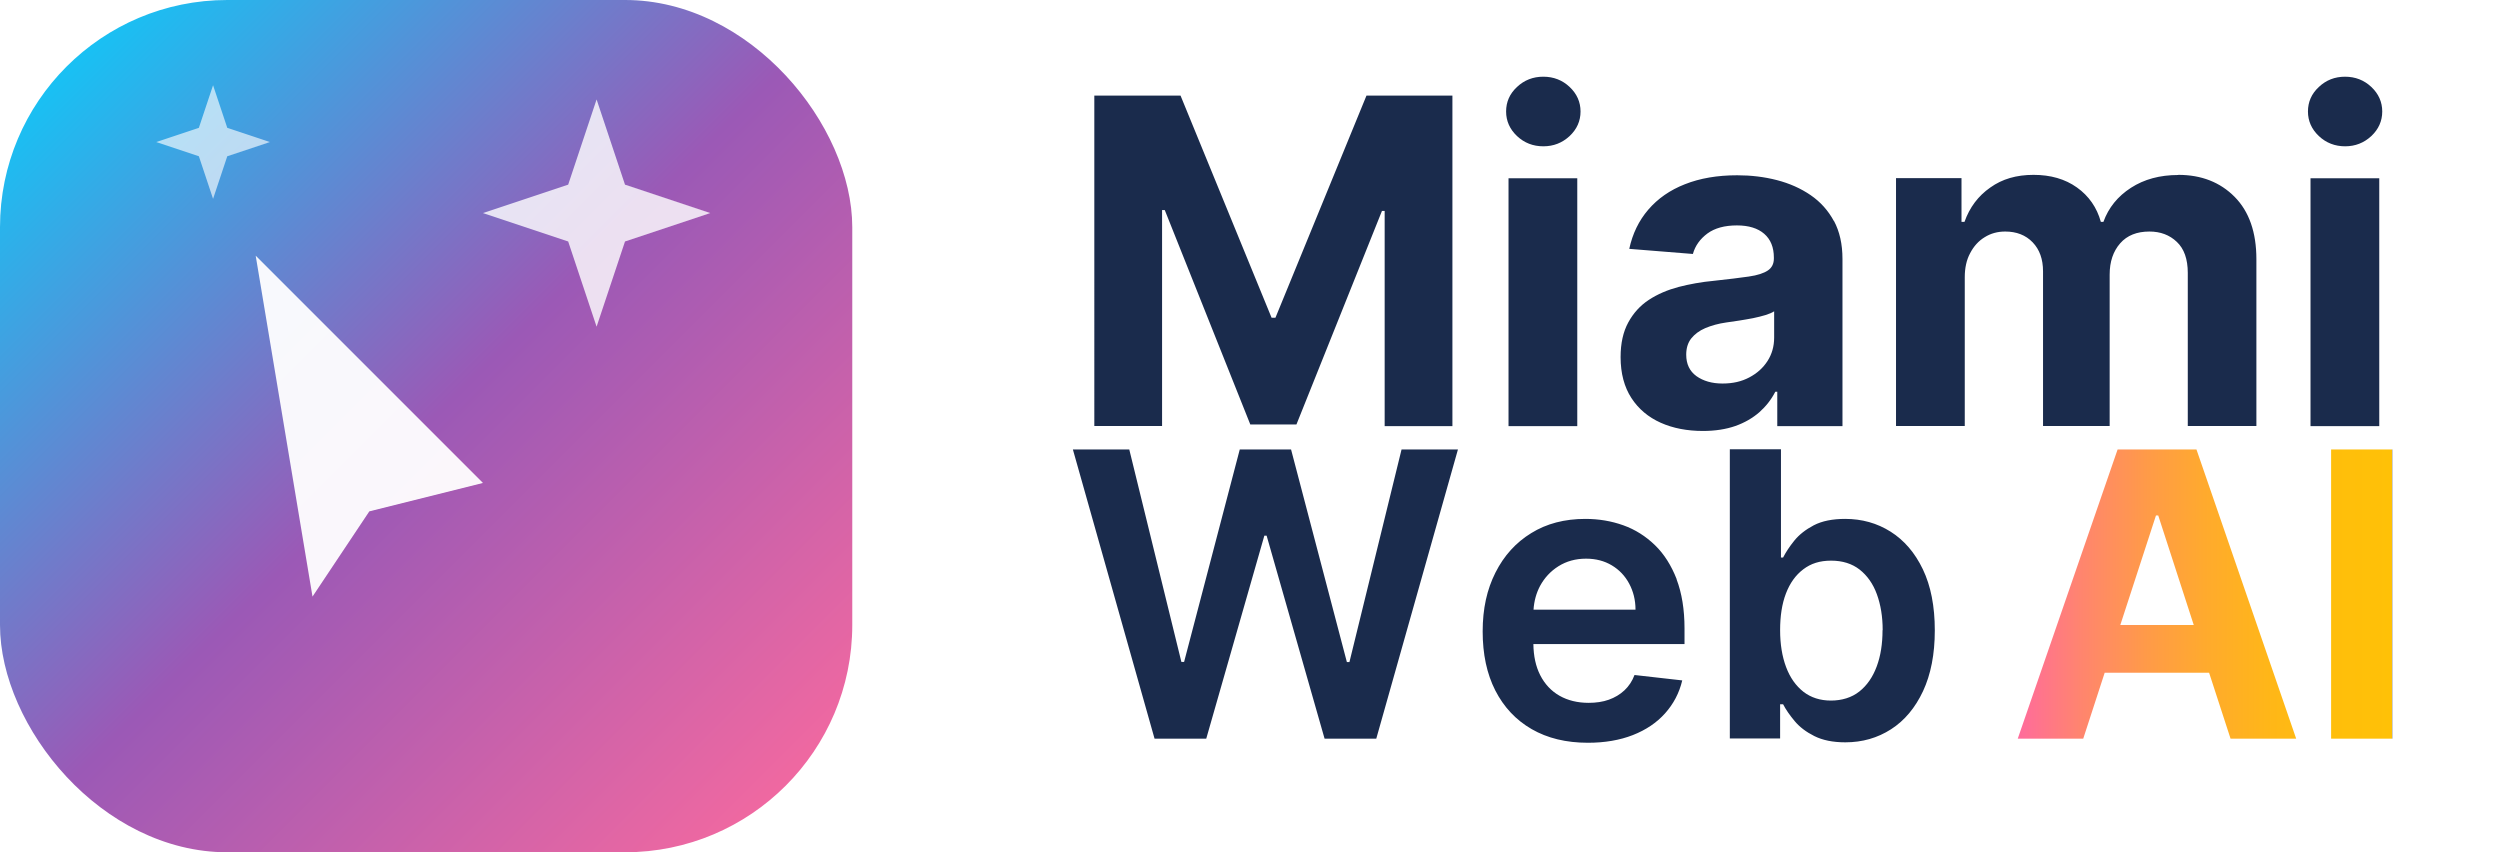 <?xml version="1.0" encoding="UTF-8"?><svg id="Layer_1" xmlns="http://www.w3.org/2000/svg" xmlns:xlink="http://www.w3.org/1999/xlink" viewBox="0 0 176 60"><defs><style>.cls-1{fill:url(#linear-gradient-2);}.cls-2{fill:url(#linear-gradient);}.cls-3{fill:#1a2b4c;}.cls-4{opacity:.9;}.cls-4,.cls-5,.cls-6{fill:#fff;isolation:isolate;}.cls-5{opacity:.8;}.cls-6{opacity:.95;}
/* Icon float, cursor wiggle, stars twinkle, AI shine */
#icon{
  animation: iconFloat 4.5s ease-in-out infinite;
  transform-box: fill-box;
  transform-origin: center;
}

/* Cursor: subtle, slower movement */
.cls-6{
  animation: cursorWiggle 4s ease-in-out infinite;
  transform-box: fill-box;
  transform-origin: 35% 35%;
}

/* Stars: slower, more natural twinkle and rotation, with glow via filter */
.cls-4,
.cls-5{
  animation: starTwinkle 4.2s ease-in-out infinite;
  transform-box: fill-box;
  transform-origin: center;
  filter: url(#star-glow);
}

.cls-4{
  animation-delay: .4s;
}

.cls-5{
  animation-delay: 1.1s;
}

/* AI word: only gradient shine (handled via animateTransform) and subtle glow */
.cls-1{
  filter: url(#ai-glow);
}

/* Keyframes */
@keyframes iconFloat{
  0%,100%{
    transform: translateY(0);
  }
  50%{
    transform: translateY(-1px);
  }
}

@keyframes cursorWiggle{
  0%,100%{
    transform: translate(0,0) rotate(0deg);
  }
  35%{
    transform: translate(.8px,1px) rotate(-1deg);
  }
  70%{
    transform: translate(-.6px,1.4px) rotate(.8deg);
  }
}

@keyframes starTwinkle{
  0%,100%{
    opacity: .95;
    transform: scale(1) rotate(0deg);
  }
  50%{
    opacity: .55;
    transform: scale(1.08) rotate(8deg);
  }
}
</style>
<filter id="star-glow" x="-50%" y="-50%" width="200%" height="200%">
  <feGaussianBlur stdDeviation="1.2" result="blur"/>
  <feMerge>
    <feMergeNode in="blur"/>
    <feMergeNode in="SourceGraphic"/>
  </feMerge>
</filter>
<filter id="ai-glow" x="-50%" y="-50%" width="200%" height="200%">
  <feGaussianBlur stdDeviation="0.8" result="aiBlur"/>
  <feMerge>
    <feMergeNode in="aiBlur"/>
    <feMergeNode in="SourceGraphic"/>
  </feMerge>
</filter>
<linearGradient id="linear-gradient" x1="-1243.4" y1="919.63" x2="-1242.4" y2="918.63" gradientTransform="translate(74603.98 55177.74) scale(60 -60)" gradientUnits="userSpaceOnUse"><stop offset="0" stop-color="#00d4ff"/><stop offset=".5" stop-color="#9b59b6"/><stop offset="1" stop-color="#ff6b9d"/></linearGradient><linearGradient id="linear-gradient-2" x1="142.06" y1="41.82" x2="168.41" y2="41.82" gradientUnits="userSpaceOnUse"><stop offset="0" stop-color="#ff6b9d"/><stop offset="0" stop-color="#ff6b9c"/><stop offset=".17" stop-color="#ff856e"/><stop offset=".34" stop-color="#ff9a49"/><stop offset=".51" stop-color="#ffab2c"/><stop offset=".68" stop-color="#ffb717"/><stop offset=".84" stop-color="#ffbe0b"/><stop offset="1" stop-color="#ffc107"/>
  <animateTransform attributeName="gradientTransform"
    type="translate"
    values="0 0; 12 0; 0 0"
    dur="6s"
    repeatCount="indefinite" />
</linearGradient></defs><g id="Miami_Web_AI_Logo_Full_Lockup"><g id="icon"><rect class="cls-2" width="60" height="60" rx="16" ry="16"/><path class="cls-6" d="M18,18l16,16-8,2-4,6-4-24Z"/><path class="cls-4" d="M42,7l2,6,6,2-6,2-2,6-2-6-6-2,6-2,2-6Z"/><path class="cls-5" d="M15,6l1,3,3,1-3,1-1,3-1-3-3-1,3-1,1-3Z"/></g><path class="cls-3" d="M96.18,6.73h6.07v23.27h-4.77v-15.15h-.19l-6.02,15.03h-3.25l-6.02-15.09h-.19v15.2h-4.77V6.73h6.07l6.41,15.64h.27l6.41-15.64ZM108.64,5.4c-.71,0-1.33.24-1.84.72-.52.48-.77,1.06-.77,1.73s.26,1.25.77,1.73c.51.48,1.13.72,1.85.72s1.33-.24,1.85-.72c.51-.48.77-1.06.77-1.73s-.26-1.25-.77-1.73c-.51-.48-1.13-.72-1.85-.72ZM106.2,30h4.84V12.55h-4.84v17.45ZM129.11,15.55c.4.75.6,1.64.6,2.68v11.77h-4.59v-2.42h-.14c-.28.55-.66,1.03-1.12,1.44-.47.41-1.04.74-1.69.97-.66.23-1.42.35-2.28.35-1.11,0-2.11-.19-2.98-.58-.87-.39-1.56-.97-2.06-1.74s-.76-1.73-.76-2.88c0-.97.18-1.78.54-2.44.36-.66.84-1.19,1.45-1.59.61-.4,1.31-.7,2.1-.91.78-.2,1.61-.35,2.47-.43,1.02-.11,1.83-.21,2.46-.3s1.07-.24,1.35-.43c.28-.19.42-.47.42-.84v-.07c0-.72-.23-1.28-.68-1.67s-1.09-.59-1.92-.59c-.87,0-1.56.19-2.08.57-.51.38-.86.86-1.02,1.44l-4.48-.36c.23-1.06.67-1.98,1.34-2.76.67-.78,1.53-1.38,2.58-1.79,1.06-.42,2.28-.63,3.68-.63.97,0,1.9.11,2.79.34s1.68.58,2.38,1.06,1.24,1.09,1.64,1.83ZM124.91,21.91c-.15.1-.36.19-.62.27-.26.08-.55.15-.88.22-.33.06-.65.12-.98.17-.33.05-.62.09-.89.13-.57.08-1.06.22-1.49.4-.42.18-.75.43-.99.73-.24.31-.35.69-.35,1.14,0,.66.24,1.16.72,1.51.48.34,1.09.52,1.83.52s1.34-.14,1.89-.43.97-.67,1.28-1.15.47-1.03.47-1.65v-1.85ZM153.34,12.32c-1.28,0-2.39.3-3.32.9s-1.58,1.4-1.94,2.4h-.18c-.28-1.01-.84-1.82-1.68-2.42s-1.86-.89-3.06-.89-2.2.29-3.04.89c-.85.59-1.46,1.4-1.82,2.42h-.21v-3.08h-4.61v17.45h4.84v-10.48c0-.64.12-1.21.38-1.69.25-.48.59-.86,1.02-1.12.43-.27.91-.4,1.45-.4.79,0,1.44.25,1.93.76s.73,1.19.73,2.04v10.89h4.69v-10.66c0-.91.25-1.64.74-2.2.49-.56,1.18-.83,2.06-.83.77,0,1.42.24,1.93.73.51.48.77,1.21.77,2.18v10.78h4.83v-11.74c0-1.89-.51-3.36-1.53-4.39s-2.34-1.55-3.97-1.55ZM165.09,10.3c.72,0,1.33-.24,1.85-.72.51-.48.77-1.06.77-1.73s-.26-1.25-.77-1.73c-.51-.48-1.13-.72-1.85-.72s-1.33.24-1.84.72c-.52.48-.77,1.06-.77,1.73s.26,1.25.77,1.73c.51.48,1.13.72,1.85.72ZM162.66,30h4.84V12.55h-4.84v17.45Z"/><path class="cls-3" d="M98.67,31.64h3.97l-5.75,20.36h-3.64l-4.08-14.29h-.16l-4.09,14.29h-3.64l-5.75-20.36h3.97l3.67,14.96h.19l3.92-14.96h3.61l3.93,14.97h.18l3.67-14.97ZM118.03,40.78c.37.97.56,2.13.56,3.46v1.1h-10.64c.01.85.17,1.58.48,2.19.32.63.78,1.12,1.36,1.45.58.33,1.27.5,2.05.5.52,0,1-.07,1.42-.22s.79-.37,1.1-.66.55-.65.71-1.08l3.36.38c-.21.89-.62,1.66-1.21,2.32-.59.66-1.35,1.17-2.27,1.53-.92.36-1.98.54-3.16.54-1.53,0-2.85-.32-3.96-.96-1.11-.64-1.96-1.55-2.56-2.72-.6-1.18-.89-2.56-.89-4.16s.3-2.95.9-4.14c.6-1.19,1.44-2.12,2.52-2.78,1.08-.67,2.35-1,3.81-1,.94,0,1.83.15,2.67.45.84.3,1.58.77,2.23,1.4s1.15,1.43,1.53,2.4ZM115.14,42.92c0-.69-.16-1.3-.45-1.84-.29-.54-.7-.97-1.22-1.28-.52-.31-1.12-.47-1.81-.47-.74,0-1.38.18-1.94.53s-.99.82-1.3,1.39c-.27.51-.42,1.07-.46,1.67h7.17ZM136.21,44.38c0,1.68-.28,3.1-.83,4.28-.55,1.17-1.3,2.07-2.25,2.68s-2.02.92-3.22.92c-.88,0-1.6-.15-2.18-.44-.58-.29-1.04-.64-1.39-1.06-.35-.42-.62-.81-.81-1.18h-.21v2.41h-3.54v-20.36h3.6v7.62h.15c.19-.37.45-.77.79-1.19.34-.42.8-.78,1.37-1.08.58-.3,1.31-.45,2.21-.45,1.18,0,2.25.3,3.2.9.95.6,1.71,1.48,2.27,2.65s.84,2.6.84,4.3ZM132.54,44.36c0-.95-.14-1.79-.41-2.53-.27-.74-.68-1.31-1.21-1.73-.54-.42-1.21-.63-2.01-.63s-1.42.2-1.96.61-.94.97-1.22,1.7c-.28.73-.41,1.59-.41,2.58s.14,1.85.42,2.6.69,1.32,1.22,1.74c.53.41,1.18.62,1.94.62s1.46-.21,2-.64.94-1.01,1.22-1.76.41-1.6.41-2.55Z"/><path class="cls-1" d="M157.04,52h4.61l-7.02-20.36h-5.55l-7.03,20.36h4.61l1.51-4.64h7.35l1.51,4.64ZM149.27,44l2.51-7.71h.16l2.5,7.71h-5.17ZM168.41,31.64v20.36h-4.3v-20.36h4.3Z"/></g></svg>
<!-- Force update -->
